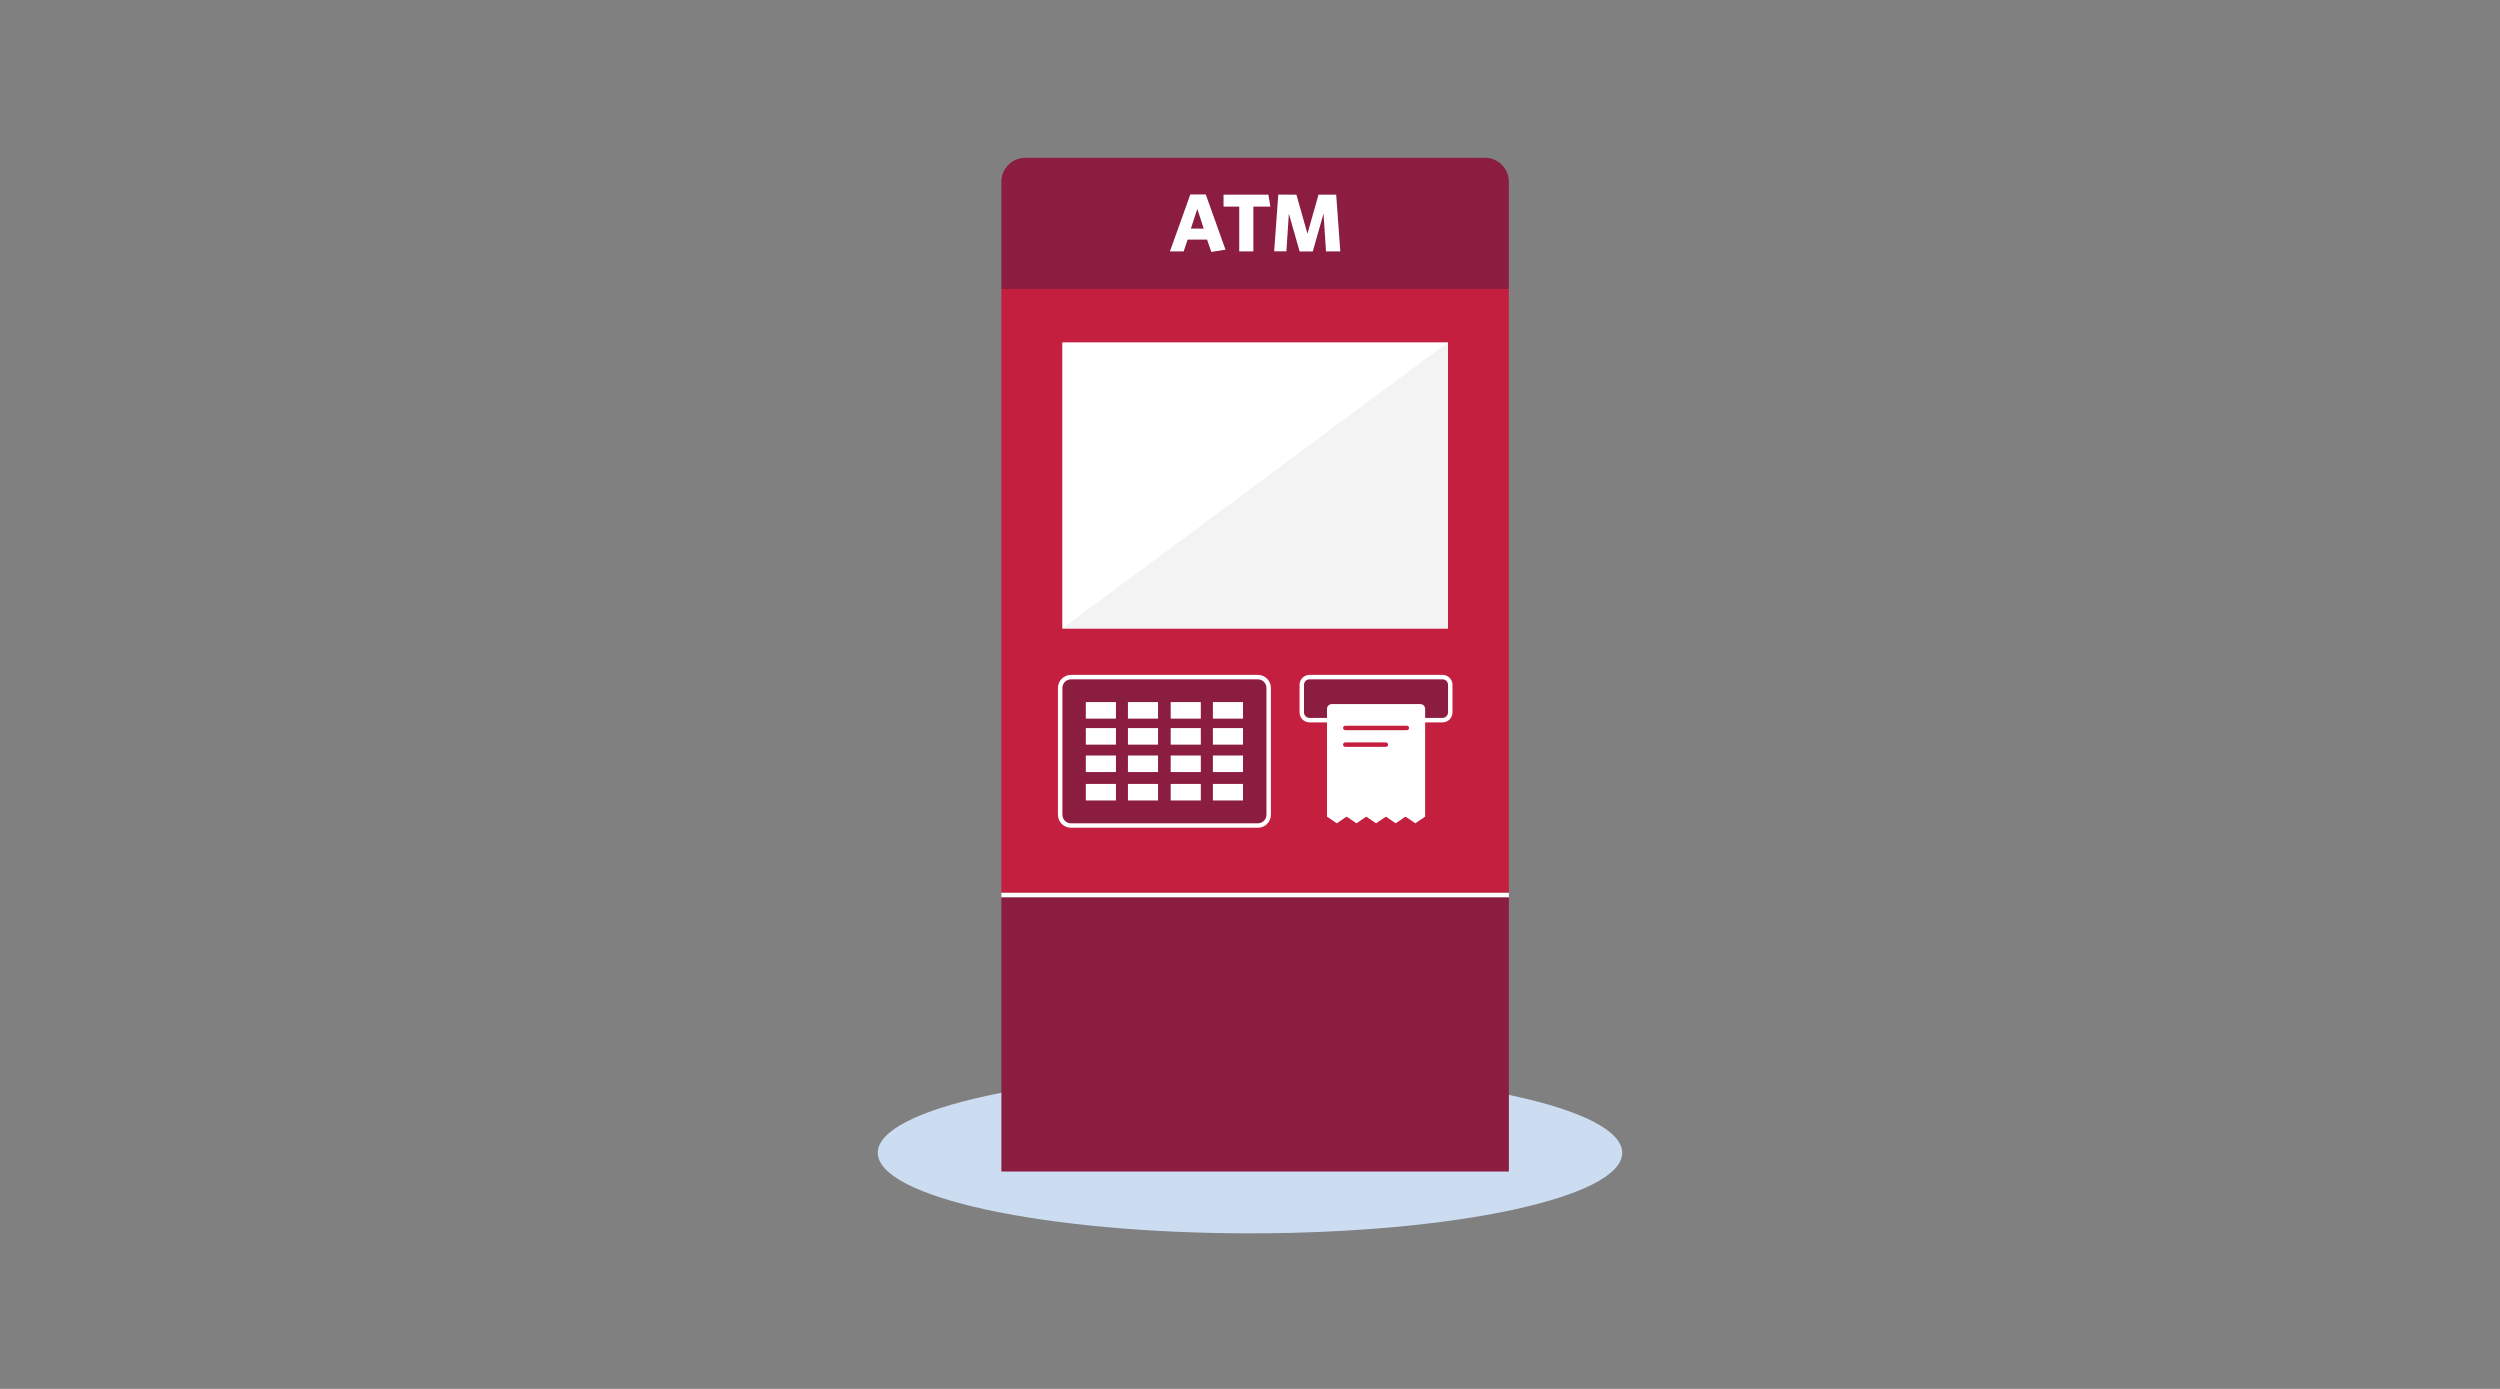 <?xml version="1.0" encoding="UTF-8"?>
<svg width="450px" height="250px" viewBox="0 0 450 250" version="1.1" xmlns="http://www.w3.org/2000/svg" xmlns:xlink="http://www.w3.org/1999/xlink">
    <rect x="0" y="0" width="450" height="250" fill="#808080" stroke="none"/>
    <!-- Generator: Sketch 63.1 (92452) - https://sketch.com -->
    <title>Illustrations/Blue/Device/atm-450x250-en</title>
    <desc>Created with Sketch.</desc>
    <g id="Illustrations/Blue/Device/atm-450x250-en" stroke="none" stroke-width="1" fill="none" fill-rule="evenodd">
        <path d="M292,207.5 C292,215.508 262.003,222 225,222 C187.997,222 158,215.508 158,207.5 C158,199.492 187.997,193 225,193 C262.003,193 292,199.492 292,207.5" id="Shadow" fill="#CCDDF2"></path>
        <g id="Art" transform="translate(180, 28)">
            <polygon id="Fill-4" fill="#C41F3E" points="0.248 132.704 91.596 132.704 91.596 24.02 0.248 24.02"></polygon>
            <polygon id="Fill-5" fill="#8B1D41" points="0.248 182.874 91.596 182.874 91.596 133.504 0.248 133.504"></polygon>
            <g id="Group-41" transform="translate(0, 0.136)">
                <path d="M91.596,23.884 L0.248,23.884 L0.248,4.584 C0.248,2.198 2.182,0.264 4.568,0.264 L87.276,0.264 C89.662,0.264 91.596,2.198 91.596,4.584 L91.596,23.884 Z" id="Fill-6" fill="#8B1D41"></path>
                <path d="M35.515,9.465 L34.362,13.014 L36.669,13.014 L35.515,9.465 Z M38.044,17.214 L37.275,14.996 L33.771,14.996 L33.061,17.111 L30.591,17.111 L34.258,6.862 L37.039,6.862 L40.588,16.8 L38.044,17.214 Z" id="Fill-8" fill="#FFFFFF"></path>
                <polygon id="Fill-10" fill="#FFFFFF" points="45.606 9.051 45.606 17.111 43.063 17.111 43.063 9.051 40.238 9.051 40.238 6.906 48.313 6.906 48.668 9.051"></polygon>
                <polygon id="Fill-12" fill="#FFFFFF" points="58.68 17.111 58.236 10.323 56.299 17.125 53.933 17.125 51.996 10.323 51.552 17.111 49.35 17.095 50.089 6.891 53.356 6.906 55.338 13.931 57.334 6.906 60.514 6.906 61.254 17.111"></polygon>
                <polygon id="Fill-14" fill="#FFFFFF" points="0.248 133.368 91.596 133.368 91.596 132.568 0.248 132.568"></polygon>
                <polygon id="Fill-16" fill="#FFFFFF" points="11.213 84.986 80.631 84.986 80.631 33.489 11.213 33.489"></polygon>
                <polygon id="Fill-17" fill="#F2F3F2" points="11.213 84.985 80.631 33.489 80.631 84.985"></polygon>
                <path d="M79.658,101.092 L55.711,101.092 C55.165,101.092 54.722,100.65 54.722,100.104 L54.722,95.133 C54.722,94.587 55.165,94.144 55.711,94.144 L79.658,94.144 C80.204,94.144 80.647,94.587 80.647,95.133 L80.647,100.104 C80.647,100.65 80.204,101.092 79.658,101.092" id="Fill-18" fill="#8B1D41"></path>
                <path d="M46.417,120.062 L12.777,120.062 C11.922,120.062 11.229,119.37 11.229,118.514 L11.229,95.692 C11.229,94.837 11.922,94.144 12.777,94.144 L46.417,94.144 C47.272,94.144 47.965,94.837 47.965,95.692 L47.965,118.514 C47.965,119.37 47.272,120.062 46.417,120.062" id="Fill-19" fill="#8B1D41"></path>
                <path d="M79.658,93.344 L55.711,93.344 C54.725,93.344 53.922,94.147 53.922,95.133 L53.922,100.104 C53.922,101.09 54.725,101.892 55.711,101.892 L79.658,101.892 C80.644,101.892 81.447,101.09 81.447,100.104 L81.447,95.133 C81.447,94.147 80.644,93.344 79.658,93.344 M79.658,94.144 C80.204,94.144 80.647,94.587 80.647,95.133 L80.647,100.104 C80.647,100.649 80.204,101.092 79.658,101.092 L55.711,101.092 C55.165,101.092 54.722,100.649 54.722,100.104 L54.722,95.133 C54.722,94.587 55.165,94.144 55.711,94.144 L79.658,94.144" id="Fill-20" fill="#FFFFFF"></path>
                <path d="M75.664,98.599 L59.72,98.599 C59.244,98.599 58.858,98.985 58.858,99.46 L58.858,118.853 L60.625,120.062 L62.392,118.853 L64.158,120.062 L65.925,118.853 L67.692,120.062 L69.458,118.853 L71.225,120.062 L72.992,118.853 L74.759,120.062 L76.525,118.853 L76.525,99.46 C76.525,98.985 76.14,98.599 75.664,98.599" id="Fill-21" fill="#FFFFFF"></path>
                <polygon id="Fill-22" fill="#FFFFFF" points="15.45 101.216 20.872 101.216 20.872 98.238 15.45 98.238"></polygon>
                <polygon id="Fill-23" fill="#FFFFFF" points="23.028 101.216 28.45 101.216 28.45 98.238 23.028 98.238"></polygon>
                <polygon id="Fill-24" fill="#FFFFFF" points="30.724 101.216 36.146 101.216 36.146 98.238 30.724 98.238"></polygon>
                <polygon id="Fill-25" fill="#FFFFFF" points="38.321 101.216 43.744 101.216 43.744 98.238 38.321 98.238"></polygon>
                <polygon id="Fill-26" fill="#FFFFFF" points="15.45 105.898 20.872 105.898 20.872 102.921 15.45 102.921"></polygon>
                <polygon id="Fill-27" fill="#FFFFFF" points="23.028 105.898 28.45 105.898 28.45 102.921 23.028 102.921"></polygon>
                <polygon id="Fill-28" fill="#FFFFFF" points="30.724 105.898 36.146 105.898 36.146 102.921 30.724 102.921"></polygon>
                <polygon id="Fill-29" fill="#FFFFFF" points="38.321 105.898 43.744 105.898 43.744 102.921 38.321 102.921"></polygon>
                <polygon id="Fill-30" fill="#FFFFFF" points="15.45 110.834 20.872 110.834 20.872 107.856 15.45 107.856"></polygon>
                <polygon id="Fill-31" fill="#FFFFFF" points="23.028 110.834 28.45 110.834 28.45 107.856 23.028 107.856"></polygon>
                <polygon id="Fill-32" fill="#FFFFFF" points="30.724 110.834 36.146 110.834 36.146 107.856 30.724 107.856"></polygon>
                <polygon id="Fill-33" fill="#FFFFFF" points="38.321 110.834 43.744 110.834 43.744 107.856 38.321 107.856"></polygon>
                <polygon id="Fill-34" fill="#FFFFFF" points="15.45 115.948 20.872 115.948 20.872 112.971 15.45 112.971"></polygon>
                <polygon id="Fill-35" fill="#FFFFFF" points="23.028 115.948 28.45 115.948 28.45 112.971 23.028 112.971"></polygon>
                <polygon id="Fill-36" fill="#FFFFFF" points="30.724 115.948 36.146 115.948 36.146 112.971 30.724 112.971"></polygon>
                <polygon id="Fill-37" fill="#FFFFFF" points="38.321 115.948 43.744 115.948 43.744 112.971 38.321 112.971"></polygon>
                <path d="M46.417,93.344 L12.777,93.344 C11.482,93.344 10.429,94.397 10.429,95.692 L10.429,118.514 C10.429,119.809 11.482,120.862 12.777,120.862 L46.417,120.862 C47.711,120.862 48.765,119.809 48.765,118.514 L48.765,95.692 C48.765,94.397 47.711,93.344 46.417,93.344 M46.417,94.144 C47.272,94.144 47.965,94.837 47.965,95.692 L47.965,118.514 C47.965,119.369 47.272,120.062 46.417,120.062 L12.777,120.062 C11.922,120.062 11.229,119.369 11.229,118.514 L11.229,95.692 C11.229,94.837 11.922,94.144 12.777,94.144 L46.417,94.144" id="Fill-38" fill="#FFFFFF"></path>
                <path d="M73.232,103.294 L62.151,103.294 C61.93,103.294 61.751,103.115 61.751,102.894 C61.751,102.673 61.93,102.494 62.151,102.494 L73.232,102.494 C73.453,102.494 73.632,102.673 73.632,102.894 C73.632,103.115 73.453,103.294 73.232,103.294" id="Fill-39" fill="#C41F3E"></path>
                <path d="M69.458,106.298 L62.151,106.298 C61.93,106.298 61.751,106.119 61.751,105.898 C61.751,105.676 61.93,105.498 62.151,105.498 L69.458,105.498 C69.68,105.498 69.858,105.676 69.858,105.898 C69.858,106.119 69.68,106.298 69.458,106.298" id="Fill-40" fill="#C41F3E"></path>
            </g>
        </g>
    </g>
</svg>